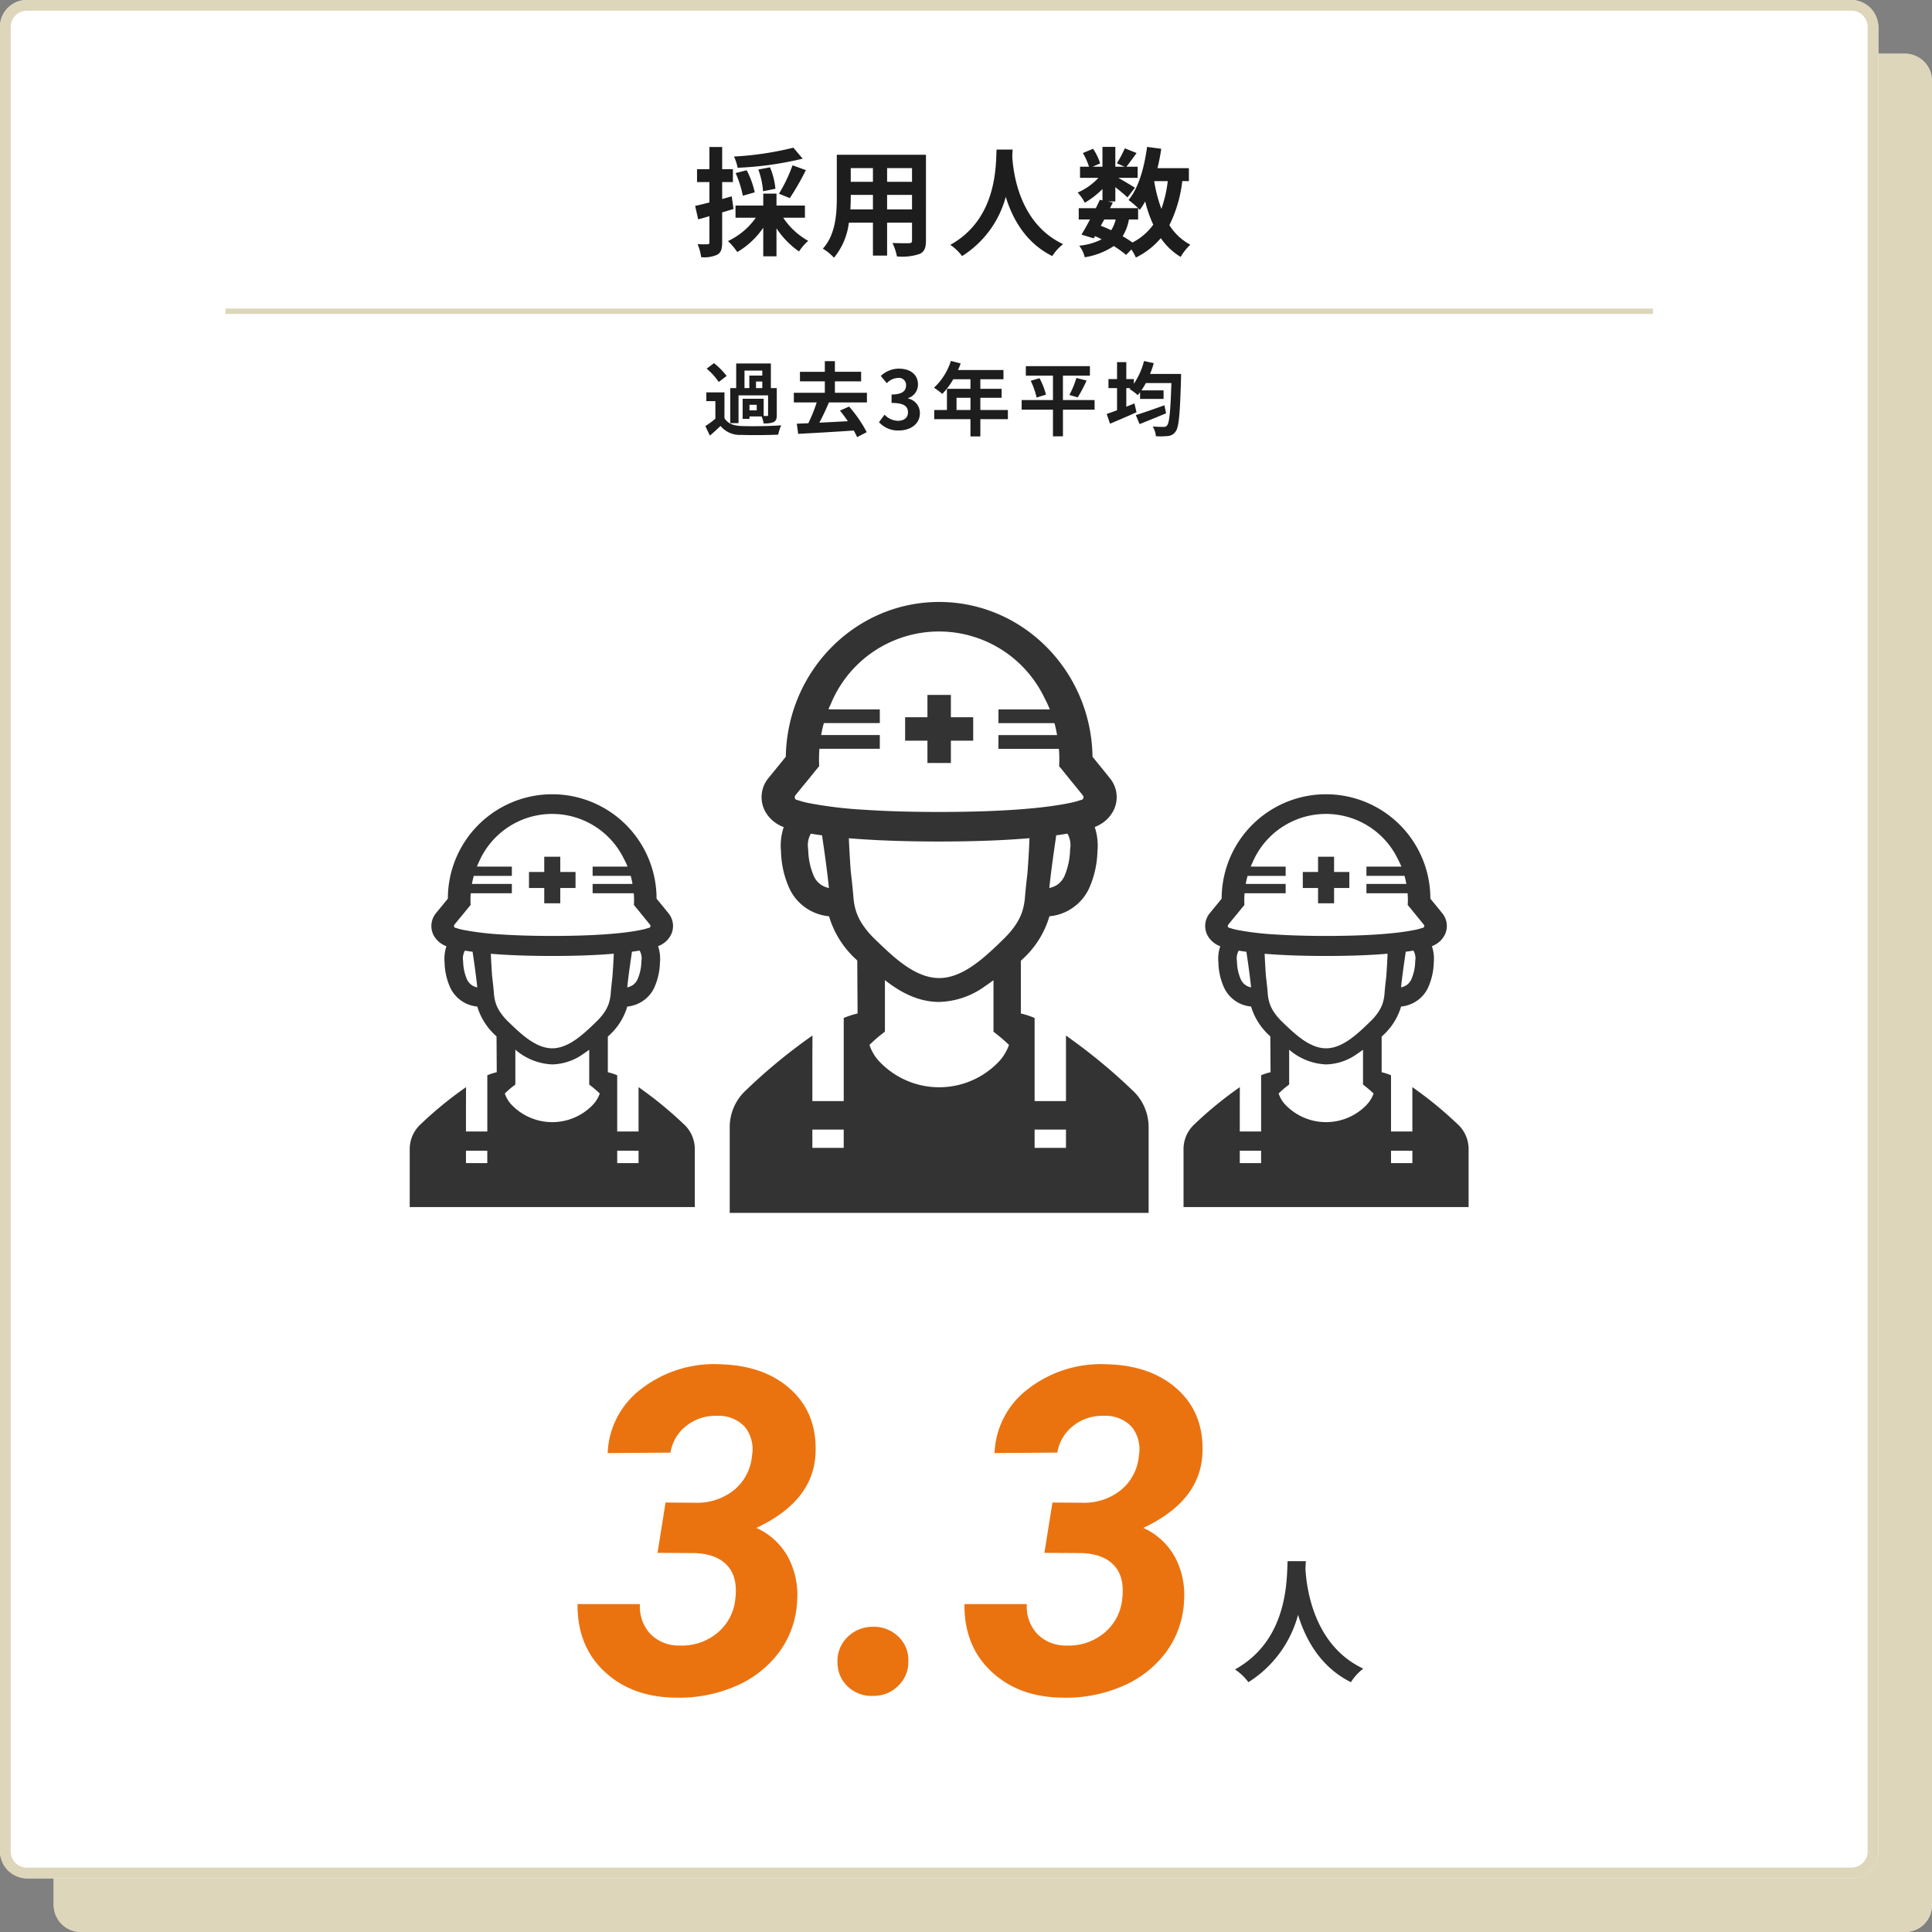 <svg xmlns="http://www.w3.org/2000/svg" width="360" height="360" viewBox="0 0 360 360"><rect x="0" y="0" width="360" height="360" fill="#808080" stroke="none"/><g transform="translate(-575 -989)"><rect width="350" height="350" rx="5" transform="translate(585 999)" fill="#ddd6bb"/><path d="M5,1A4,4,0,0,0,1,5V345a4,4,0,0,0,4,4H345a4,4,0,0,0,4-4V5a4,4,0,0,0-4-4H5M5,0H345a5,5,0,0,1,5,5V345a5,5,0,0,1-5,5H5a5,5,0,0,1-5-5V5A5,5,0,0,1,5,0Z" transform="translate(585 999)" fill="#ddd6bb"/><rect width="350" height="350" rx="5" transform="translate(575 989)" fill="#fff"/><path d="M5,2A3,3,0,0,0,2,5V345a3,3,0,0,0,3,3H345a3,3,0,0,0,3-3V5a3,3,0,0,0-3-3H5M5,0H345a5,5,0,0,1,5,5V345a5,5,0,0,1-5,5H5a5,5,0,0,1-5-5V5A5,5,0,0,1,5,0Z" transform="translate(575 989)" fill="#ddd6bb"/><path d="M18.832-18.48A59.064,59.064,0,0,1,7.766-16.83a8.936,8.936,0,0,1,.682,2.09A62.181,62.181,0,0,0,20.57-16.434Zm-.66,9.394A48.7,48.7,0,0,0,21.164-14.3l-2.486-.9a28.746,28.746,0,0,1-2.53,5.3Zm-2.684-1.738a13.386,13.386,0,0,0-1.012-4L12.3-14.41a14.646,14.646,0,0,1,.88,4.048Zm-3.85.66a16.768,16.768,0,0,0-1.5-4.114l-2.068.528A19.274,19.274,0,0,1,9.416-9.526Zm-4.29.748L5.566-8.91v-3.168h2v-2.4h-2v-4.136H3.19v4.136H.88v2.4H3.19v3.806c-.99.242-1.914.484-2.662.638L1.1-5.126C1.738-5.3,2.464-5.5,3.19-5.72V-.858c0,.286-.11.374-.374.374A17.773,17.773,0,0,1,.99-.506a9.732,9.732,0,0,1,.66,2.42A5.706,5.706,0,0,0,4.708,1.43c.66-.418.858-1.078.858-2.288V-6.424c.7-.2,1.408-.418,2.112-.638Zm13.64,3.982V-7.7h-5.3V-9.922H13.222V-7.7H8.052v2.266h3.784A13.133,13.133,0,0,1,6.644-1.078,11.882,11.882,0,0,1,8.382.968a15.248,15.248,0,0,0,4.84-4.532V1.76h2.464V-3.454a16.053,16.053,0,0,0,4.2,4.312A9.829,9.829,0,0,1,21.6-1.122,13.427,13.427,0,0,1,16.94-5.434ZM36.3-6.974V-9.68h4.642v2.706Zm-6.842,0c.044-.814.066-1.606.066-2.31v-.4H33.66v2.706Zm4.2-7.7v2.552H29.524v-2.552Zm7.282,2.552H36.3v-2.552h4.642Zm2.6-5.038H26.928v7.854c0,3.08-.2,7-2.6,9.636A9.664,9.664,0,0,1,26.4,2.024,12.6,12.6,0,0,0,29.172-4.51H33.66V1.628H36.3V-4.51h4.642v3.3c0,.4-.154.528-.572.528-.4,0-1.848.022-3.08-.044a9.891,9.891,0,0,1,.836,2.508A10.216,10.216,0,0,0,42.35,1.32c.88-.4,1.188-1.1,1.188-2.508Zm13.156-.968c-.154,2.9.154,12.892-8.624,17.754a9.168,9.168,0,0,1,2.2,2.09A18.787,18.787,0,0,0,58.41-9.328c1.232,4.048,3.7,8.58,8.668,11.044A8.6,8.6,0,0,1,69.1-.506C60.9-4.356,59.8-13.838,59.62-16.874c.022-.462.044-.9.066-1.254ZM83.072-5.1V-7.216c.132.132.22.242.308.33A13.955,13.955,0,0,0,84.392-8.47a23.29,23.29,0,0,0,1.5,4.334A10.807,10.807,0,0,1,82.016-.814,20.489,20.489,0,0,0,80.19-1.98,8.891,8.891,0,0,0,81.356-5.1Zm-6.314,0h2.134a6.689,6.689,0,0,1-.836,2c-.638-.308-1.276-.572-1.936-.836Zm11.836-7.15a23.54,23.54,0,0,1-1.188,5.17,27.76,27.76,0,0,1-1.342-5.17Zm3.938,0v-2.42H86.68c.286-1.166.528-2.376.7-3.608l-2.64-.352c-.528,3.916-1.584,7.656-3.454,9.9a15.254,15.254,0,0,1,1.782,1.518H77.836l.528-1.056-.946-.2h1.408v-2.662c.858.682,1.782,1.452,2.266,1.914l1.386-1.8c-.484-.33-2.046-1.254-3.1-1.848h3.608v-2.068h-2.09c.528-.682,1.21-1.606,1.892-2.552l-2.2-.88a21.251,21.251,0,0,1-1.474,2.794l1.452.638H78.826v-3.7h-2.4v3.7H74.58l1.408-.616a9.373,9.373,0,0,0-1.32-2.728l-1.892.792a11.72,11.72,0,0,1,1.144,2.552H72.248v2.068H75.68a11.687,11.687,0,0,1-3.872,2.75,7.915,7.915,0,0,1,1.32,1.892,15.856,15.856,0,0,0,3.3-2.552v2.112l-.484-.11c-.22.484-.484,1.012-.748,1.562h-3.19V-5.1H74.1c-.55,1.056-1.1,2.046-1.584,2.816l2.288.7L75.042-2a12.687,12.687,0,0,1,1.232.594A11.561,11.561,0,0,1,72.094-.22a5.779,5.779,0,0,1,1.034,2.156A13.5,13.5,0,0,0,78.54-.154,20.848,20.848,0,0,1,80.828,1.5l.99-1.012a9.935,9.935,0,0,1,.836,1.5A14.289,14.289,0,0,0,87.3-1.628a11.941,11.941,0,0,0,3.7,3.5A10.1,10.1,0,0,1,92.8-.4,10.326,10.326,0,0,1,88.9-4.048a24.755,24.755,0,0,0,2.4-8.206Z" transform="translate(704 1035)" fill="#1d1d1d"/><path d="M7.725-10.95H11.04v.93H8.625v2.34h-.9ZM11.04-7.68H9.87V-8.91h1.17ZM10.005-3.54H8.655V-4.575h1.35ZM6.615-6.33H12.12v3.645c0,.15-.045.2-.21.2H11.3V-5.7H7.38v3.75H8.655V-2.4H10.92a5.02,5.02,0,0,1,.36,1.29,4.37,4.37,0,0,0,1.875-.24c.465-.24.585-.63.585-1.32V-7.68h-1.1v-4.59H6.18v4.59H5.07v6.525H6.615ZM4.395-9.945A13.035,13.035,0,0,0,2.04-12.33L.675-11.31a11.689,11.689,0,0,1,2.25,2.49Zm-.4,3.06H.615V-5.25H2.3v3.27A17.976,17.976,0,0,1,.435-.6l.84,1.77C2.04.525,2.655-.045,3.255-.63A4.673,4.673,0,0,0,7.14,1.035c1.83.075,5.01.045,6.87-.045a8.133,8.133,0,0,1,.555-1.74c-2.07.165-5.61.21-7.41.135C5.625-.675,4.575-1.1,3.99-2.1ZM30.54-5.01v-1.8H24.57V-8.94h4.89v-1.785H24.57V-12.7H22.695v1.98H18.06V-8.94h4.635v2.13H16.92v1.8h4.26a28.552,28.552,0,0,1-1.56,3.87l-2.145.09L17.73.84C20.445.7,24.36.48,28.08.225a12.094,12.094,0,0,1,.63,1.23L30.5.525a24.142,24.142,0,0,0-3.285-4.77l-1.7.75c.48.6.99,1.275,1.47,1.98-1.8.09-3.63.2-5.31.27.6-1.125,1.245-2.49,1.785-3.765ZM36.51.21c2.115,0,3.9-1.185,3.9-3.225a2.776,2.776,0,0,0-2.2-2.73V-5.82A2.635,2.635,0,0,0,40.05-8.355c0-1.89-1.455-2.955-3.6-2.955a4.925,4.925,0,0,0-3.33,1.365L34.245-8.6a3.017,3.017,0,0,1,2.1-.975A1.309,1.309,0,0,1,37.83-8.19c0,.99-.66,1.7-2.7,1.7V-4.92c2.415,0,3.06.69,3.06,1.77,0,1-.765,1.56-1.89,1.56a3.526,3.526,0,0,1-2.475-1.14L32.79-1.335A4.719,4.719,0,0,0,36.51.21ZM47.235-3.6V-5.88h2.6V-3.6Zm9.57,0h-5.13V-5.88h3.96V-7.545h-3.96V-9.33H55.98v-1.725H47.505A9.576,9.576,0,0,0,48-12.285l-1.815-.465a11.568,11.568,0,0,1-3.15,4.995A13.805,13.805,0,0,1,44.58-6.6a13.48,13.48,0,0,0,2.04-2.73h3.21v1.785H45.45V-3.6H43.08v1.71h6.75V1.32h1.845V-1.89h5.13ZM72.96-5.46h-5.9v-4.545H72.09v-1.77H60.15v1.77h5.055V-5.46H59.37v1.8h5.835V1.3h1.86V-3.66h5.9Zm-11.9-3.585a14.748,14.748,0,0,1,1.1,3.12l1.74-.54a13.683,13.683,0,0,0-1.2-3.06Zm8.76,3.09a26.848,26.848,0,0,0,1.65-3.135l-1.9-.48A17.775,17.775,0,0,1,68.265-6.4ZM85.98-4.485c-1.95.705-4.02,1.425-5.34,1.83l.705,1.68c1.425-.57,3.255-1.305,4.935-2.01ZM83.295-10.32a17.612,17.612,0,0,0,.69-2.01l-1.815-.4A13.513,13.513,0,0,1,80.28-8.49v-.87H78.87v-3.165H77.145V-9.36h-1.6v1.68h1.6v4.125c-.72.27-1.395.51-1.935.69l.63,1.815c1.425-.6,3.255-1.38,4.935-2.13l-.39-1.65c-.5.21-1.005.405-1.515.615V-7.68h.765l-.165.165A10.964,10.964,0,0,1,81-6.375c.15-.165.285-.345.435-.54V-5.67h4.38V-7.26H81.69c.285-.42.555-.87.825-1.365H87.27c-.165,5.265-.375,7.44-.81,7.9a.681.681,0,0,1-.615.27c-.39,0-1.185,0-2.055-.075a4.324,4.324,0,0,1,.6,1.815,13.431,13.431,0,0,0,2.265-.045,1.865,1.865,0,0,0,1.41-.84c.6-.8.81-3.195,1-9.87,0-.24.015-.855.015-.855Z" transform="translate(706 1069)" fill="#1d1d1d"/><g transform="translate(710.972 1101.167)"><path d="M152.726,91.141h-.014A105.453,105.453,0,0,0,141.024,81.4c-.267-.189-.553-.412-.815-.591v.023l-.035-.024v12.2h-5.843V77.515a16.129,16.129,0,0,0-2.564-.834V66.859l.313-.3a17.332,17.332,0,0,0,5.01-7.988,9.083,9.083,0,0,0,7.348-5.108,17.992,17.992,0,0,0,1.6-6.988,10.851,10.851,0,0,0-.507-4.532,7.411,7.411,0,0,0,1.327-.682,6.216,6.216,0,0,0,2.192-2.441,5.534,5.534,0,0,0-.7-5.987c-1.3-1.622-2.415-2.987-3.2-3.957l-.03-.045C144.886,12.9,132.169,0,116.546,0,100.938,0,88.236,12.854,87.968,28.829l-.03.045c-.775.97-1.894,2.334-3.22,3.957a5.593,5.593,0,0,0-.7,5.987,5.879,5.879,0,0,0,.88,1.3,6.543,6.543,0,0,0,2.683,1.834,10.755,10.755,0,0,0-.506,4.516,17.616,17.616,0,0,0,1.6,6.988,9.043,9.043,0,0,0,7.348,5.108A17.614,17.614,0,0,0,101,66.541l.284.273.059,9.867a16.327,16.327,0,0,0-2.58.834V93.006H92.918V85.177l.02-4.343a.175.175,0,0,0-.02.013V80.8A103.867,103.867,0,0,0,80.381,91.141a9.3,9.3,0,0,0-2.863,6.7V113.8h0v.037h78.057V97.84A9.346,9.346,0,0,0,152.726,91.141ZM138.387,52.8A3.914,3.914,0,0,1,138,53a4.576,4.576,0,0,1-.929.293c.253-2.453.655-5.464,1.176-9.018.044-.243.06-.516.1-.789q1.162-.159,2.1-.318a4.239,4.239,0,0,1,.492,2.909,13.124,13.124,0,0,1-1.058,5.017,4.055,4.055,0,0,1-1.181,1.494A3.363,3.363,0,0,1,138.387,52.8Zm-32.8,27.926.85-.666V70.467c2.892,2.274,6.231,4.062,10.107,4.062a15.16,15.16,0,0,0,8.566-2.947c.139-.093.278-.183.418-.281l.109-.078c.341-.239.682-.481,1.03-.747v9.6l.849.667c.717.56,1.566,1.349,2.042,1.788a8.858,8.858,0,0,1-2.191,3.425,15.332,15.332,0,0,1-21.645,0,8.307,8.307,0,0,1-2.162-3.425C104.009,82.092,104.858,81.3,105.589,80.728Zm22.958-17.917c-.6.591-1.223,1.2-1.878,1.8-2.952,2.759-6.4,5.472-10.123,5.472s-7.171-2.713-10.107-5.472c-.655-.606-1.282-1.212-1.893-1.8-.105-.105-.209-.2-.3-.3a15.437,15.437,0,0,1-1.967-2.4,10.156,10.156,0,0,1-1.148-2.274,11.371,11.371,0,0,1-.566-2.91c-.12-1.379-.269-2.941-.492-4.714,0-.061-.015-.121-.015-.181-.134-1.91-.254-4.047-.342-6,4.174.349,9.66.607,16.83.607,7.026,0,12.44-.249,16.569-.6.084-.006.179-.01.261-.017-.074,2.137-.223,4.453-.372,6.484a.268.268,0,0,1-.015.106q-.291,2.432-.447,4.32a12.035,12.035,0,0,1-.566,2.91,10.907,10.907,0,0,1-1.148,2.274,16.22,16.22,0,0,1-1.967,2.379C128.77,62.6,128.651,62.706,128.547,62.812ZM89.754,36.721c-.027-.042-.044-.072-.072-.116a.588.588,0,0,1,.06-.56c1.044-1.3,1.982-2.426,2.7-3.3.178-.227.342-.424.492-.622.775-.939,1.222-1.5,1.238-1.5h.014c-.014-.455-.03-.909-.03-1.365,0-.637.03-1.272.075-1.894h11.254V24.8H96.051l-1.493-.005a19.226,19.226,0,0,1,.507-2.223h10.42V20.023H98.239l-1.713-.011-.607-.016c.133-.329.265-.643.427-.958a21.794,21.794,0,0,1,39.848-1.107c.179.333.343.667.506,1.016v.016c.13.24.236.5.345.765.037.1.085.184.119.3h-9.572v2.547h10.435c.189.7.347,1.4.466,2.1.006.044.015.083.021.129H127.592v2.561h11.271c.044.622.073,1.258.073,1.894q0,.684-.044,1.365h.03s.447.545,1.222,1.5c.164.2.343.41.522.652.716.879,1.625,1.985,2.654,3.274a.525.525,0,0,1,.074.56,1.307,1.307,0,0,1-.194.227.616.616,0,0,1-.3.076,14.367,14.367,0,0,1-2.282.591c-.775.167-1.788.333-3.055.516-1.79.257-4.115.5-7.067.7-3.622.243-8.2.41-13.954.41s-10.331-.167-13.953-.41a78.059,78.059,0,0,1-10.107-1.2,15.055,15.055,0,0,1-2.31-.606.515.515,0,0,1-.413-.181ZM95.42,53.135l-.011,0A3.836,3.836,0,0,1,93.2,51.1a13.121,13.121,0,0,1-1.059-5.017,4.362,4.362,0,0,1,.492-2.909q.939.158,2.1.318c.044.287.059.561.1.789.478,3.166.83,5.886,1.082,8.172.028.285.061.582.084.858A5.274,5.274,0,0,1,95.42,53.135Zm44.755,45.176v3.411h-5.843V98.311Zm-41.414,0v3.411H92.917V98.311Z" transform="translate(-77.518)" fill="#333"/><path d="M231.658,90.439v.167h4.369V86.448h4.158V82.079h-4.158V77.922h-4.369v4.157H227.5v4.369h4.158Z" transform="translate(-194.815 -60.6)" fill="#333"/></g><g transform="translate(651.345 1136.943)"><path d="M128.7,61.629h-.01a71.66,71.66,0,0,0-7.954-6.59c-.182-.128-.377-.278-.554-.4v.016l-.024-.016V62.89h-3.977V52.415a11.026,11.026,0,0,0-1.745-.564V45.21l.213-.2a11.709,11.709,0,0,0,3.409-5.4,6.181,6.181,0,0,0,5-3.454,12.1,12.1,0,0,0,1.086-4.725,7.293,7.293,0,0,0-.345-3.064,5.056,5.056,0,0,0,.9-.461,4.213,4.213,0,0,0,1.492-1.65,3.723,3.723,0,0,0-.477-4.049c-.882-1.1-1.643-2.02-2.181-2.676l-.02-.031a19.444,19.444,0,1,0-38.888,0l-.02.031c-.528.656-1.289,1.579-2.191,2.676a3.762,3.762,0,0,0-.477,4.049,3.974,3.974,0,0,0,.6.881,4.454,4.454,0,0,0,1.826,1.24,7.229,7.229,0,0,0-.345,3.054,11.848,11.848,0,0,0,1.086,4.725,6.153,6.153,0,0,0,5,3.454A11.9,11.9,0,0,0,93.5,44.994l.194.184.04,6.672a11.161,11.161,0,0,0-1.756.564V62.89H88V57.6l.013-2.937L88,54.668v-.029a70.59,70.59,0,0,0-8.532,6.99,6.267,6.267,0,0,0-1.949,4.53V76.948h0v.025H130.64V66.159A6.3,6.3,0,0,0,128.7,61.629ZM118.943,35.7a2.672,2.672,0,0,1-.26.133,3.13,3.13,0,0,1-.632.2c.172-1.659.446-3.694.8-6.1.03-.164.041-.349.071-.533q.791-.108,1.431-.215a2.851,2.851,0,0,1,.335,1.967,8.826,8.826,0,0,1-.72,3.393,2.745,2.745,0,0,1-.8,1.01A2.293,2.293,0,0,1,118.943,35.7ZM96.622,54.588l.578-.45V47.649a11.224,11.224,0,0,0,6.878,2.747,10.36,10.36,0,0,0,5.829-1.993c.095-.063.189-.124.284-.19l.074-.053c.232-.161.464-.325.7-.5v6.492l.578.451c.488.379,1.066.912,1.39,1.209a5.983,5.983,0,0,1-1.491,2.316,10.482,10.482,0,0,1-14.731,0,5.61,5.61,0,0,1-1.471-2.316C95.547,55.51,96.125,54.977,96.622,54.588Zm15.624-12.115c-.406.4-.832.81-1.278,1.22-2.009,1.866-4.353,3.7-6.889,3.7s-4.88-1.835-6.878-3.7c-.446-.41-.872-.82-1.288-1.22-.072-.071-.142-.133-.2-.2a10.453,10.453,0,0,1-1.339-1.62,6.851,6.851,0,0,1-.781-1.537,7.645,7.645,0,0,1-.385-1.968c-.081-.933-.183-1.988-.335-3.188,0-.041-.01-.082-.01-.123-.091-1.291-.173-2.737-.233-4.059,2.841.236,6.574.41,11.454.41,4.782,0,8.466-.168,11.276-.406l.178-.012c-.05,1.445-.152,3.011-.253,4.384a.18.18,0,0,1-.01.072q-.2,1.645-.3,2.921a8.094,8.094,0,0,1-.385,1.968,7.356,7.356,0,0,1-.781,1.537,10.982,10.982,0,0,1-1.339,1.609C112.4,42.329,112.317,42.4,112.246,42.473ZM85.845,24.83c-.019-.028-.03-.049-.049-.079a.4.4,0,0,1,.041-.379c.71-.881,1.349-1.64,1.836-2.234.121-.154.233-.287.335-.42.527-.635.832-1.014.842-1.014h.01c-.01-.308-.02-.615-.02-.923,0-.43.02-.86.051-1.281h7.659V16.768h-6.42l-1.016,0a12.931,12.931,0,0,1,.345-1.5h7.091V13.539H91.62l-1.166-.008-.413-.011c.09-.223.18-.435.291-.648a14.871,14.871,0,0,1,27.118-.748c.122.226.234.451.345.687v.011c.088.162.16.341.235.517.025.07.058.124.081.2H111.6v1.722h7.1c.128.47.236.95.317,1.42,0,.03.01.056.014.087H111.6V18.5h7.67c.03.42.05.85.05,1.281q0,.462-.03.923h.02s.3.369.832,1.014c.112.134.234.277.355.441.487.594,1.106,1.343,1.806,2.214a.354.354,0,0,1,.051.379.887.887,0,0,1-.132.154.421.421,0,0,1-.2.052,9.827,9.827,0,0,1-1.553.4c-.527.113-1.217.226-2.079.349-1.218.174-2.8.338-4.809.471-2.465.164-5.58.277-9.5.277s-7.031-.113-9.5-.277a53.451,53.451,0,0,1-6.878-.809,10.3,10.3,0,0,1-1.572-.41.351.351,0,0,1-.281-.122Zm3.856,11.1-.008,0a2.6,2.6,0,0,1-1.5-1.376,8.824,8.824,0,0,1-.721-3.393,2.934,2.934,0,0,1,.335-1.967q.639.107,1.431.215c.03.194.04.379.07.533.326,2.141.565,3.98.737,5.526.019.193.041.394.057.58A3.607,3.607,0,0,1,89.7,35.929Zm30.458,30.548v2.306h-3.977V66.477Zm-28.185,0v2.306H88V66.477Z" transform="translate(-77.518)" fill="#333"/><path d="M230.343,86.48v.114h2.987V83.752h2.843V80.764H233.33V77.922h-2.987v2.842H227.5v2.987h2.843Z" transform="translate(-205.276 -66.225)" fill="#333"/></g><g transform="translate(795.533 1136.943)"><path d="M128.7,61.629h-.01a71.66,71.66,0,0,0-7.954-6.59c-.182-.128-.377-.278-.554-.4v.016l-.024-.016V62.89h-3.977V52.415a11.026,11.026,0,0,0-1.745-.564V45.21l.213-.2a11.709,11.709,0,0,0,3.409-5.4,6.181,6.181,0,0,0,5-3.454,12.1,12.1,0,0,0,1.086-4.725,7.293,7.293,0,0,0-.345-3.064,5.056,5.056,0,0,0,.9-.461,4.213,4.213,0,0,0,1.492-1.65,3.723,3.723,0,0,0-.477-4.049c-.882-1.1-1.643-2.02-2.181-2.676l-.02-.031a19.444,19.444,0,1,0-38.888,0l-.02.031c-.528.656-1.289,1.579-2.191,2.676a3.762,3.762,0,0,0-.477,4.049,3.974,3.974,0,0,0,.6.881,4.454,4.454,0,0,0,1.826,1.24,7.229,7.229,0,0,0-.345,3.054,11.848,11.848,0,0,0,1.086,4.725,6.153,6.153,0,0,0,5,3.454A11.9,11.9,0,0,0,93.5,44.994l.194.184.04,6.672a11.161,11.161,0,0,0-1.756.564V62.89H88V57.6l.013-2.937L88,54.668v-.029a70.59,70.59,0,0,0-8.532,6.99,6.267,6.267,0,0,0-1.949,4.53V76.948h0v.025H130.64V66.159A6.3,6.3,0,0,0,128.7,61.629ZM118.943,35.7a2.672,2.672,0,0,1-.26.133,3.13,3.13,0,0,1-.632.2c.172-1.659.446-3.694.8-6.1.03-.164.041-.349.071-.533q.791-.108,1.431-.215a2.851,2.851,0,0,1,.335,1.967,8.826,8.826,0,0,1-.72,3.393,2.745,2.745,0,0,1-.8,1.01A2.293,2.293,0,0,1,118.943,35.7ZM96.622,54.588l.578-.45V47.649a11.224,11.224,0,0,0,6.878,2.747,10.36,10.36,0,0,0,5.829-1.993c.095-.063.189-.124.284-.19l.074-.053c.232-.161.464-.325.7-.5v6.492l.578.451c.488.379,1.066.912,1.39,1.209a5.983,5.983,0,0,1-1.491,2.316,10.482,10.482,0,0,1-14.731,0,5.61,5.61,0,0,1-1.471-2.316C95.547,55.51,96.125,54.977,96.622,54.588Zm15.624-12.115c-.406.4-.832.81-1.278,1.22-2.009,1.866-4.353,3.7-6.889,3.7s-4.88-1.835-6.878-3.7c-.446-.41-.872-.82-1.288-1.22-.072-.071-.142-.133-.2-.2a10.453,10.453,0,0,1-1.339-1.62,6.851,6.851,0,0,1-.781-1.537,7.645,7.645,0,0,1-.385-1.968c-.081-.933-.183-1.988-.335-3.188,0-.041-.01-.082-.01-.123-.091-1.291-.173-2.737-.233-4.059,2.841.236,6.574.41,11.454.41,4.782,0,8.466-.168,11.276-.406l.178-.012c-.05,1.445-.152,3.011-.253,4.384a.18.18,0,0,1-.01.072q-.2,1.645-.3,2.921a8.094,8.094,0,0,1-.385,1.968,7.356,7.356,0,0,1-.781,1.537,10.982,10.982,0,0,1-1.339,1.609C112.4,42.329,112.317,42.4,112.246,42.473ZM85.845,24.83c-.019-.028-.03-.049-.049-.079a.4.4,0,0,1,.041-.379c.71-.881,1.349-1.64,1.836-2.234.121-.154.233-.287.335-.42.527-.635.832-1.014.842-1.014h.01c-.01-.308-.02-.615-.02-.923,0-.43.02-.86.051-1.281h7.659V16.768h-6.42l-1.016,0a12.931,12.931,0,0,1,.345-1.5h7.091V13.539H91.62l-1.166-.008-.413-.011c.09-.223.18-.435.291-.648a14.871,14.871,0,0,1,27.118-.748c.122.226.234.451.345.687v.011c.088.162.16.341.235.517.025.07.058.124.081.2H111.6v1.722h7.1c.128.47.236.95.317,1.42,0,.03.01.056.014.087H111.6V18.5h7.67c.03.42.05.85.05,1.281q0,.462-.03.923h.02s.3.369.832,1.014c.112.134.234.277.355.441.487.594,1.106,1.343,1.806,2.214a.354.354,0,0,1,.051.379.887.887,0,0,1-.132.154.421.421,0,0,1-.2.052,9.827,9.827,0,0,1-1.553.4c-.527.113-1.217.226-2.079.349-1.218.174-2.8.338-4.809.471-2.465.164-5.58.277-9.5.277s-7.031-.113-9.5-.277a53.451,53.451,0,0,1-6.878-.809,10.3,10.3,0,0,1-1.572-.41.351.351,0,0,1-.281-.122Zm3.856,11.1-.008,0a2.6,2.6,0,0,1-1.5-1.376,8.824,8.824,0,0,1-.721-3.393,2.934,2.934,0,0,1,.335-1.967q.639.107,1.431.215c.03.194.04.379.07.533.326,2.141.565,3.98.737,5.526.019.193.041.394.057.58A3.607,3.607,0,0,1,89.7,35.929Zm30.458,30.548v2.306h-3.977V66.477Zm-28.185,0v2.306H88V66.477Z" transform="translate(-77.518)" fill="#333"/><path d="M230.343,86.48v.114h2.987V83.752h2.843V80.764H233.33V77.922h-2.987v2.842H227.5v2.987h2.843Z" transform="translate(-205.276 -66.225)" fill="#333"/></g><path d="M266,.5H0v-1H266Z" transform="translate(617 1047)" fill="#ddd6bb"/><path d="M17.515-35.527l5.6.042a10.918,10.918,0,0,0,7.159-2.366,9.229,9.229,0,0,0,3.341-6.35,6.7,6.7,0,0,0-1.287-5.375,6.533,6.533,0,0,0-5.1-2.1A8.723,8.723,0,0,0,21.4-49.825a7.939,7.939,0,0,0-2.968,5l-11.7.083a15.683,15.683,0,0,1,6.288-11.974A22.124,22.124,0,0,1,27.393-61.3q8.55.166,13.53,4.773t4.524,12.2q-.581,8.633-11,13.53A12.65,12.65,0,0,1,40.4-25.255a15.015,15.015,0,0,1,1.639,7.99,17.357,17.357,0,0,1-3.362,9.629,19.67,19.67,0,0,1-8.218,6.371A26.36,26.36,0,0,1,19.341.83Q11.248.747,6.143-4.026T1.121-16.6H12.742a7.5,7.5,0,0,0,1.888,5.5,7.359,7.359,0,0,0,5.5,2.22,10.285,10.285,0,0,0,6.973-2.3,9.327,9.327,0,0,0,3.4-6.246q.54-4.15-1.473-6.35T22.91-26.106l-6.89-.042ZM56.03-12.368a6.484,6.484,0,0,1,4.752,1.722A5.9,5.9,0,0,1,62.754-6.1a6.114,6.114,0,0,1-1.826,4.669A6.341,6.341,0,0,1,56.238.5a6.4,6.4,0,0,1-4.69-1.66,6.106,6.106,0,0,1-1.992-4.524,6.168,6.168,0,0,1,1.785-4.69A6.576,6.576,0,0,1,56.03-12.368ZM89.607-35.527l5.6.042a10.918,10.918,0,0,0,7.159-2.366,9.229,9.229,0,0,0,3.341-6.35,6.7,6.7,0,0,0-1.287-5.375,6.533,6.533,0,0,0-5.1-2.1,8.723,8.723,0,0,0-5.831,1.847,7.939,7.939,0,0,0-2.968,5l-11.7.083A15.683,15.683,0,0,1,85.1-56.715,22.124,22.124,0,0,1,99.485-61.3q8.55.166,13.53,4.773t4.524,12.2q-.581,8.633-11,13.53a12.65,12.65,0,0,1,5.956,5.541,15.015,15.015,0,0,1,1.639,7.99,17.357,17.357,0,0,1-3.362,9.629,19.67,19.67,0,0,1-8.218,6.371A26.36,26.36,0,0,1,91.433.83Q83.34.747,78.235-4.026T73.213-16.6H84.834a7.5,7.5,0,0,0,1.888,5.5,7.359,7.359,0,0,0,5.5,2.22,10.285,10.285,0,0,0,6.973-2.3,9.327,9.327,0,0,0,3.4-6.246q.54-4.15-1.473-6.35T95-26.106l-6.89-.042Z" transform="translate(681.5 1304.5)" fill="#ea7310"/><path d="M10.425-20.6C10.25-17.3,10.6-5.95.625-.425a10.419,10.419,0,0,1,2.5,2.375,21.349,21.349,0,0,0,9.25-12.55c1.4,4.6,4.2,9.75,9.85,12.55a9.772,9.772,0,0,1,2.3-2.525C15.2-4.95,13.95-15.725,13.75-19.175c.025-.525.05-1.025.075-1.425Z" transform="translate(804.5 1300.5)" fill="#333"/></g></svg>
